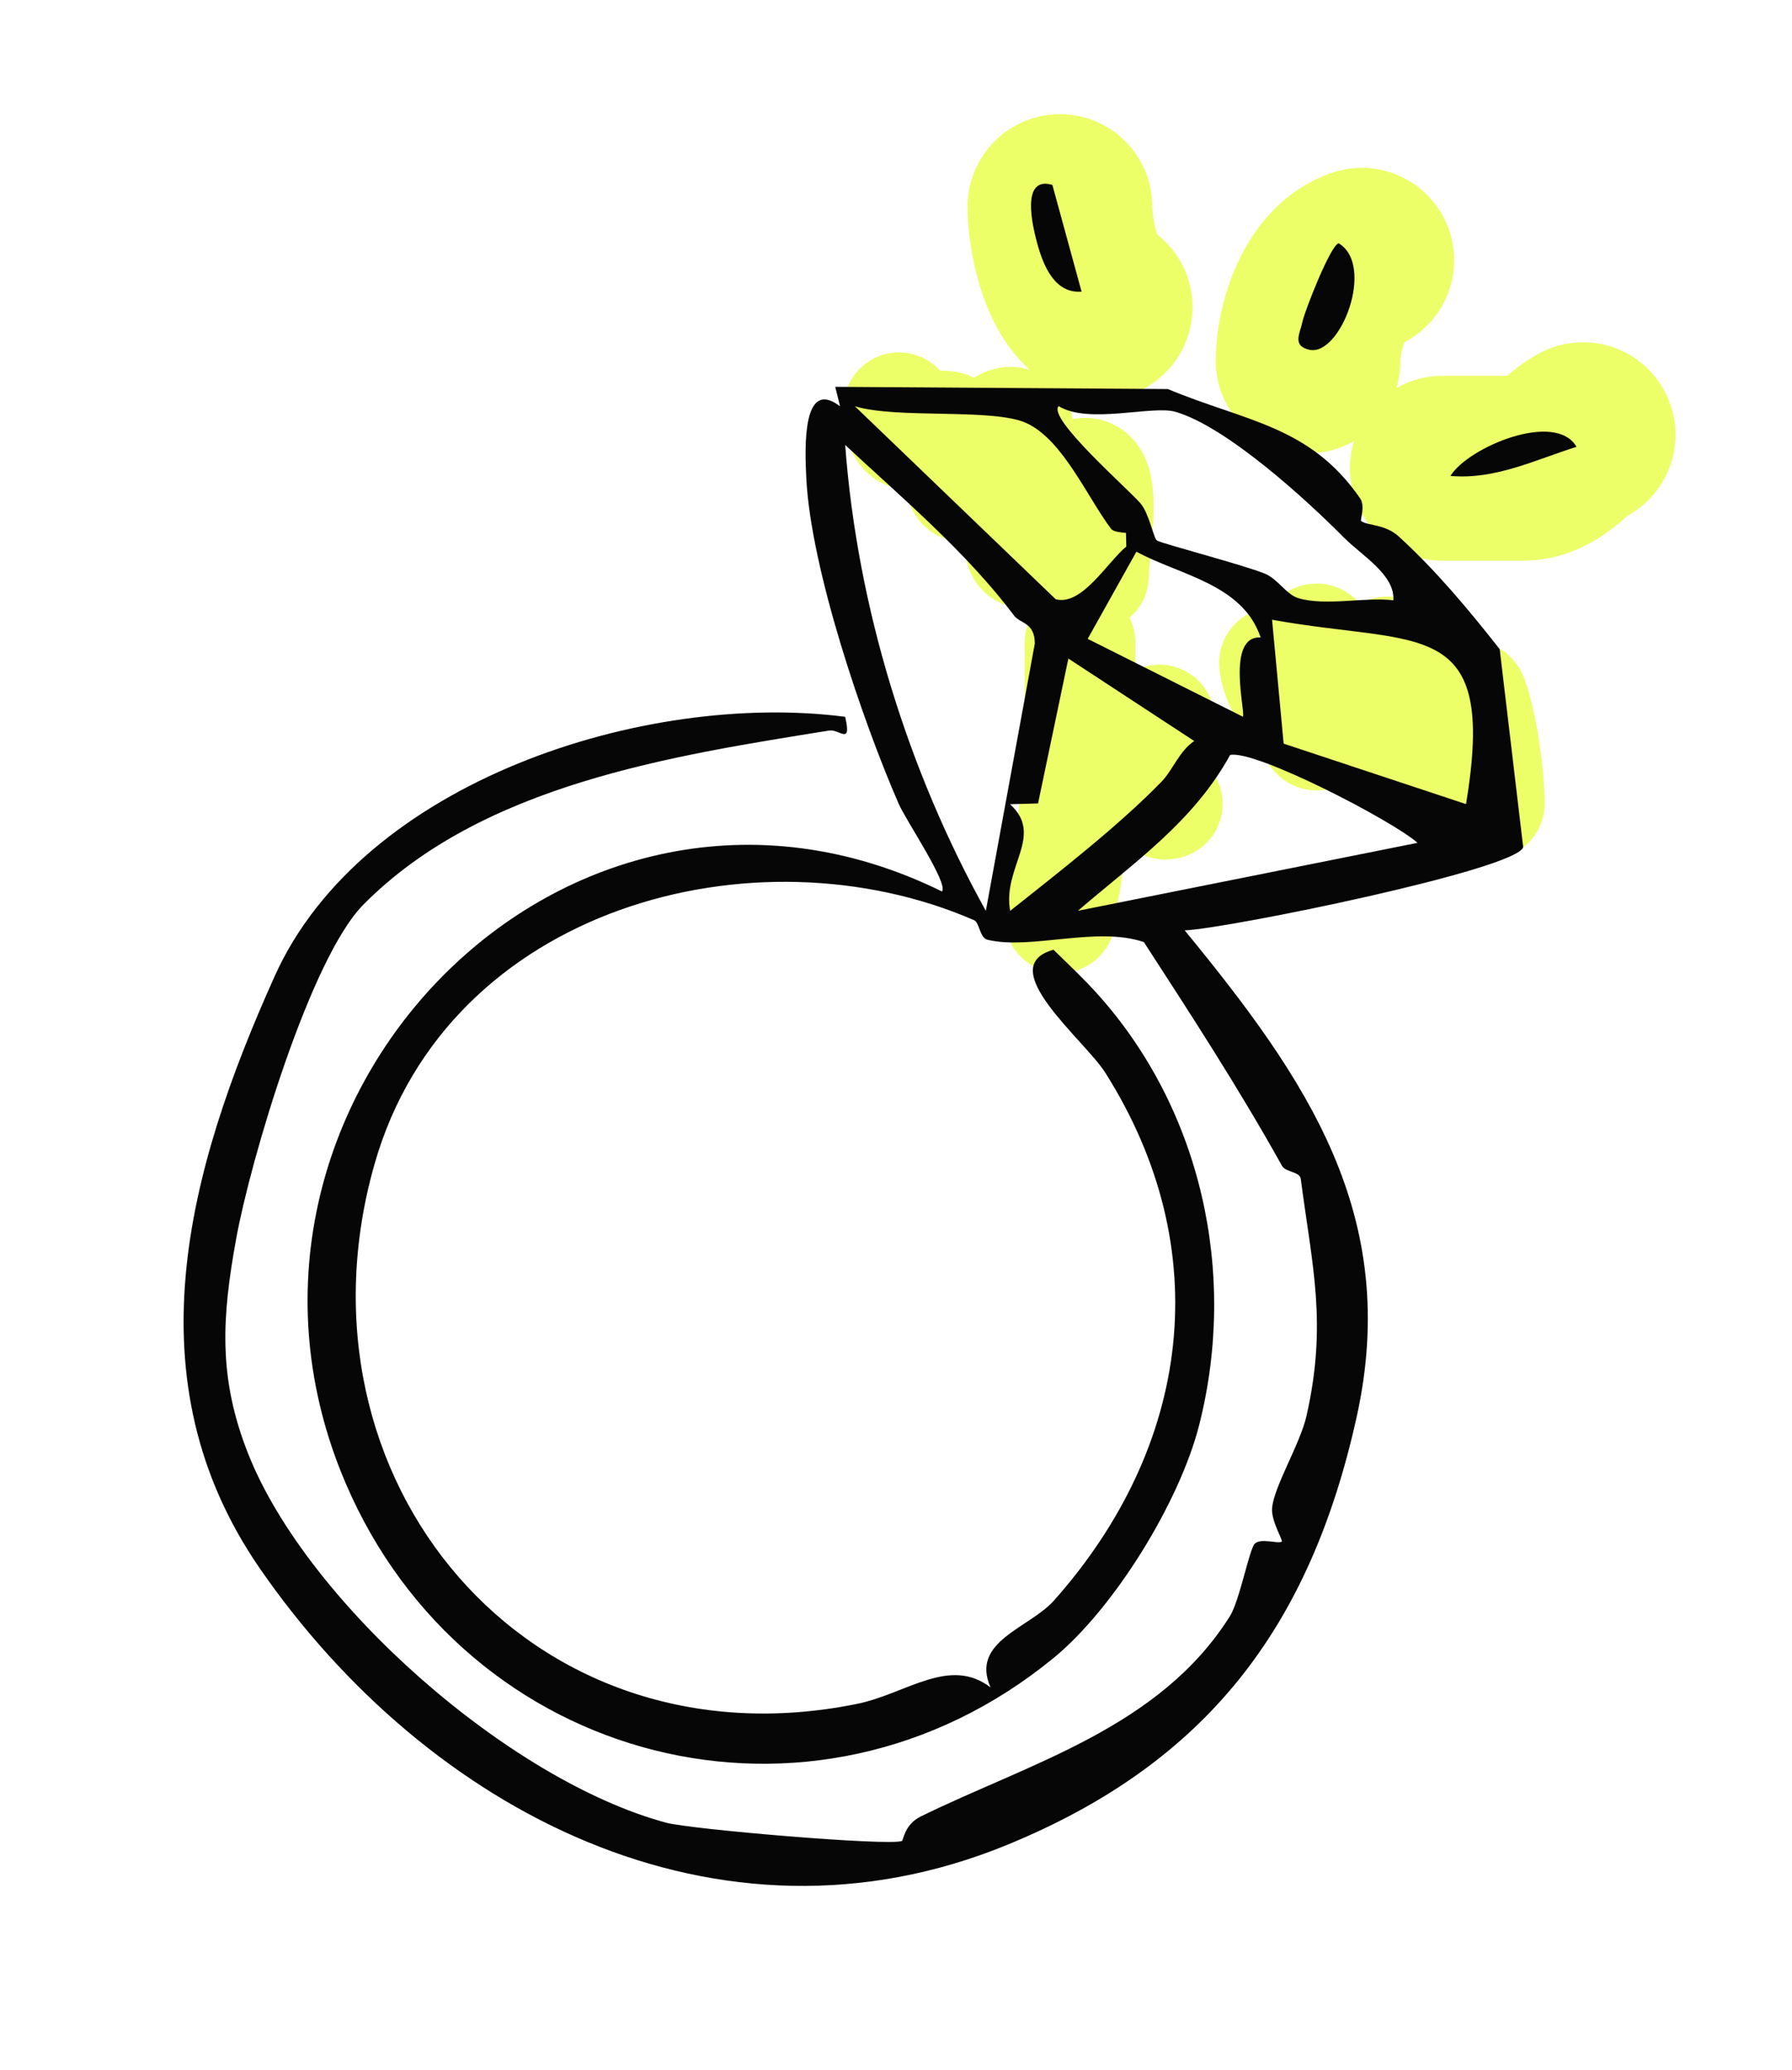 <?xml version="1.0" encoding="UTF-8"?> <svg xmlns="http://www.w3.org/2000/svg" width="97" height="112" viewBox="0 0 97 112" fill="none"><g filter="url(#filter0_d_687_1367)"><path d="M84.702 19.181C82.979 19.015 80.968 19.693 79.358 20.09C78.423 20.31 77.005 20.696 76.991 19.381C76.949 17.81 77.958 14.559 77.301 12.655C76.915 11.15 75.762 9.768 74.208 9.469C69.386 8.573 68.427 15.788 65.16 15.415C62.909 14.611 62.473 10.614 61.15 8.594C60.118 6.745 57.972 5.34 55.873 6.323C51.498 8.437 54.447 13.563 51.301 15.302C50.264 15.89 48.748 15.979 47.48 16.148C45.802 16.331 44.113 16.801 42.894 18.009C41.087 19.677 40.224 22.742 40.357 25.319C40.376 27.039 40.788 28.974 40.575 30.634C40.208 34.39 35.785 34.379 32.802 35.167C24.923 37.071 17.023 41.418 12.695 48.28C7.337 57.603 3.605 70.062 7.815 81.067C12.95 93.649 26.207 103.792 38.797 105.614C46.464 106.838 54.468 105.084 61.218 101.276C69.688 96.643 75.258 88.956 77.711 79.149C79.402 72.809 79.129 65.892 76.419 60.062C75.718 58.444 74.762 56.842 74.407 55.534C74.263 55.009 74.176 54.447 74.281 53.919C74.951 50.4 83.875 51.665 86.457 46.268C87.231 44.58 87.187 42.623 87.016 40.451C86.801 37.462 86.089 34.697 85.156 31.937C84.531 30.022 85.012 28.675 86.577 27.335C87.922 26.156 89.64 24.515 89.198 22.569C88.888 20.662 86.706 19.275 84.747 19.189H84.7L84.702 19.181Z" fill="white"></path><path d="M57.373 11.179C57.373 12.756 57.988 15.843 59.551 16.625" stroke="#EDFF68" stroke-width="10" stroke-linecap="round"></path><path d="M70.806 19.529C70.806 17.668 71.729 14.744 73.711 14.083" stroke="#EDFF68" stroke-width="10" stroke-linecap="round"></path><path d="M78.068 25.339C79.52 25.339 80.972 25.339 82.424 25.339C83.918 25.339 84.693 24.023 85.692 23.523" stroke="#EDFF68" stroke-width="10" stroke-linecap="round"></path><path d="M48.659 22.071C48.659 25.878 51.926 20.465 51.926 24.955C51.926 27.484 52.541 26.031 53.096 24.532C53.5 23.441 55.194 21.73 55.194 23.886C55.194 25.641 55.194 27.396 55.194 29.151C55.194 31.405 56.819 27.88 57.009 27.356C57.168 26.921 58.445 25.046 59.107 25.782C59.813 26.567 59.188 29.986 59.188 31.148" stroke="#EDFF68" stroke-width="6" stroke-linecap="round"></path><path d="M58.462 34.778C58.462 36.836 58.462 38.893 58.462 40.95C58.462 43.085 57.84 45.043 57.736 47.123C57.695 47.941 57.373 48.617 57.373 49.422C57.373 50.585 57.317 47.037 57.736 45.953C58.421 44.178 60.328 40.617 62.092 39.579C62.77 39.181 62.819 38.249 62.819 39.942C62.819 40.616 62.51 43.828 63.182 43.492" stroke="#EDFF68" stroke-width="6" stroke-linecap="round"></path><path d="M68.991 35.867C69.142 37.38 70.402 38.539 71.149 39.66C71.582 40.309 71.169 38.1 71.169 37.32C71.169 37.136 71.092 34.577 71.25 34.577C71.814 34.577 76.024 42.236 75.445 39.054C75.382 38.706 74.256 34.113 75.526 35.565C76.573 36.762 76.877 39.617 78.148 40.507C78.652 40.859 79.44 37.031 79.701 37.764C80.222 39.223 80.609 41.914 80.609 43.492" stroke="#EDFF68" stroke-width="6" stroke-linecap="round"></path><path d="M73.685 28.197C74.016 28.454 74.967 28.349 75.715 29.032C77.725 30.868 79.5 32.992 81.178 35.13L82.449 45.84C82.144 47.046 66.5 50.242 64.128 50.347C70.71 58.37 75.855 65.779 73.428 76.712C70.907 88.063 65.305 95.409 54.524 99.829C38.863 106.253 23.132 98.003 14.066 84.877C7.049 74.716 10.114 63.384 14.87 52.821C19.626 42.258 34.937 37.389 45.747 38.789C46.115 40.375 45.445 39.443 44.883 39.532C36.387 40.898 26.102 42.452 19.671 48.952C16.792 51.862 13.559 62.775 12.787 67.019C12.015 71.263 11.789 74.535 13.446 78.7C16.65 86.747 27.568 96.344 36.059 98.634C37.374 98.988 48.034 99.9 48.82 99.624C48.898 99.595 48.951 98.736 49.833 98.3C55.714 95.409 62.765 93.515 66.573 87.459C67.104 86.616 67.634 83.777 67.928 83.525C68.28 83.223 69.1 83.543 69.383 83.428C69.47 83.391 68.808 82.311 68.856 81.631C68.937 80.47 70.374 78.146 70.718 76.628C71.86 71.591 71.02 68.492 70.41 63.794C70.358 63.389 69.596 63.447 69.394 63.087C67.035 58.856 64.457 54.898 61.917 50.98C59.343 50.105 55.832 51.416 53.46 50.856C53.019 50.751 53.03 49.927 52.722 49.793C40.891 44.653 24.261 49.076 20.282 62.964C15.405 79.998 28.553 95.816 46.375 92.207C49.053 91.666 51.386 89.605 53.618 91.312C52.507 88.814 55.721 88.108 57.056 86.605C64.478 78.246 65.877 67.62 59.832 58.053C58.71 56.277 53.712 52.311 57.027 51.395C57.823 52.175 58.639 52.937 59.385 53.766C65.047 60.051 66.993 68.917 64.908 77.124C63.85 81.284 60.307 87.036 57.024 89.725C44 100.391 25.238 95.519 18.709 80.26C9.956 59.807 30.675 38.242 50.989 48.241C51.351 47.807 49.04 44.404 48.646 43.498C46.671 38.967 43.895 30.781 43.646 25.904C43.554 24.126 43.441 20.439 45.471 21.986L45.211 20.933L63.214 21.053C67.419 22.81 70.894 23.023 73.617 26.96C73.922 27.401 73.606 28.139 73.68 28.197H73.685ZM60.142 28.617C58.842 26.889 57.526 23.79 55.553 22.892C53.752 22.072 48.56 22.684 46.272 21.983L57.145 32.428C58.571 32.801 59.929 30.429 60.966 29.576L60.948 28.838C60.698 28.809 60.278 28.793 60.144 28.617H60.142ZM72.766 29.113C70.744 27.06 66.392 23.089 63.629 22.285C62.363 21.918 58.918 22.976 57.305 21.978C56.675 22.637 61.105 26.49 61.749 27.257C62.206 27.8 62.445 29.145 62.631 29.253C62.931 29.426 67.269 30.558 68.464 31.041C69.16 31.322 69.638 32.184 70.282 32.37C71.787 32.809 73.822 32.299 75.421 32.483C75.521 31.102 73.691 30.046 72.769 29.111L72.766 29.113ZM54.894 33.313C52.3 29.872 48.885 26.997 45.749 24.079C46.404 32.869 49.14 41.688 53.363 49.289L56.013 34.826C56.013 33.67 55.222 33.752 54.894 33.316V33.313ZM68.238 34.495C67.259 31.595 63.868 31.136 61.513 29.854L58.876 34.571L67.275 38.783C67.443 38.608 66.337 34.392 68.238 34.495ZM79.355 43.511C81.06 33.25 76.871 34.994 68.856 33.536L69.483 40.241L79.353 43.513L79.355 43.511ZM62.891 42.279C63.487 41.664 63.834 40.64 64.643 40.099L57.83 35.637L56.189 43.477L54.671 43.519C56.551 45.223 54.246 46.92 54.679 49.291C57.326 47.188 60.564 44.679 62.894 42.279H62.891ZM76.732 45.609C75.364 44.401 67.955 40.564 66.587 40.853C64.598 44.472 61.386 46.67 58.348 49.286L76.732 45.609Z" fill="#060606"></path><path d="M72.467 13.167C74.452 14.375 72.561 19.262 70.899 18.931C69.911 18.734 70.384 17.994 70.481 17.489C70.607 16.841 72.057 13.185 72.467 13.167Z" fill="#060606"></path><path d="M56.964 10.005L58.545 15.78C57.072 15.9 56.465 14.333 56.15 13.19C55.895 12.266 55.225 9.495 56.964 10.005Z" fill="#060606"></path><path d="M85.335 24.179C83.106 24.88 80.934 25.97 78.51 25.754C79.484 24.186 84.211 22.219 85.335 24.179Z" fill="#060606"></path></g><defs><filter id="filter0_d_687_1367" x="0" y="0" width="96.693" height="112" filterUnits="userSpaceOnUse" color-interpolation-filters="sRGB"><feFlood flood-opacity="0" result="BackgroundImageFix"></feFlood><feColorMatrix in="SourceAlpha" type="matrix" values="0 0 0 0 0 0 0 0 0 0 0 0 0 0 0 0 0 0 127 0" result="hardAlpha"></feColorMatrix><feOffset></feOffset><feGaussianBlur stdDeviation="3"></feGaussianBlur><feComposite in2="hardAlpha" operator="out"></feComposite><feColorMatrix type="matrix" values="0 0 0 0 0 0 0 0 0 0 0 0 0 0 0 0 0 0 0.2 0"></feColorMatrix><feBlend mode="normal" in2="BackgroundImageFix" result="effect1_dropShadow_687_1367"></feBlend><feBlend mode="normal" in="SourceGraphic" in2="effect1_dropShadow_687_1367" result="shape"></feBlend></filter></defs></svg> 